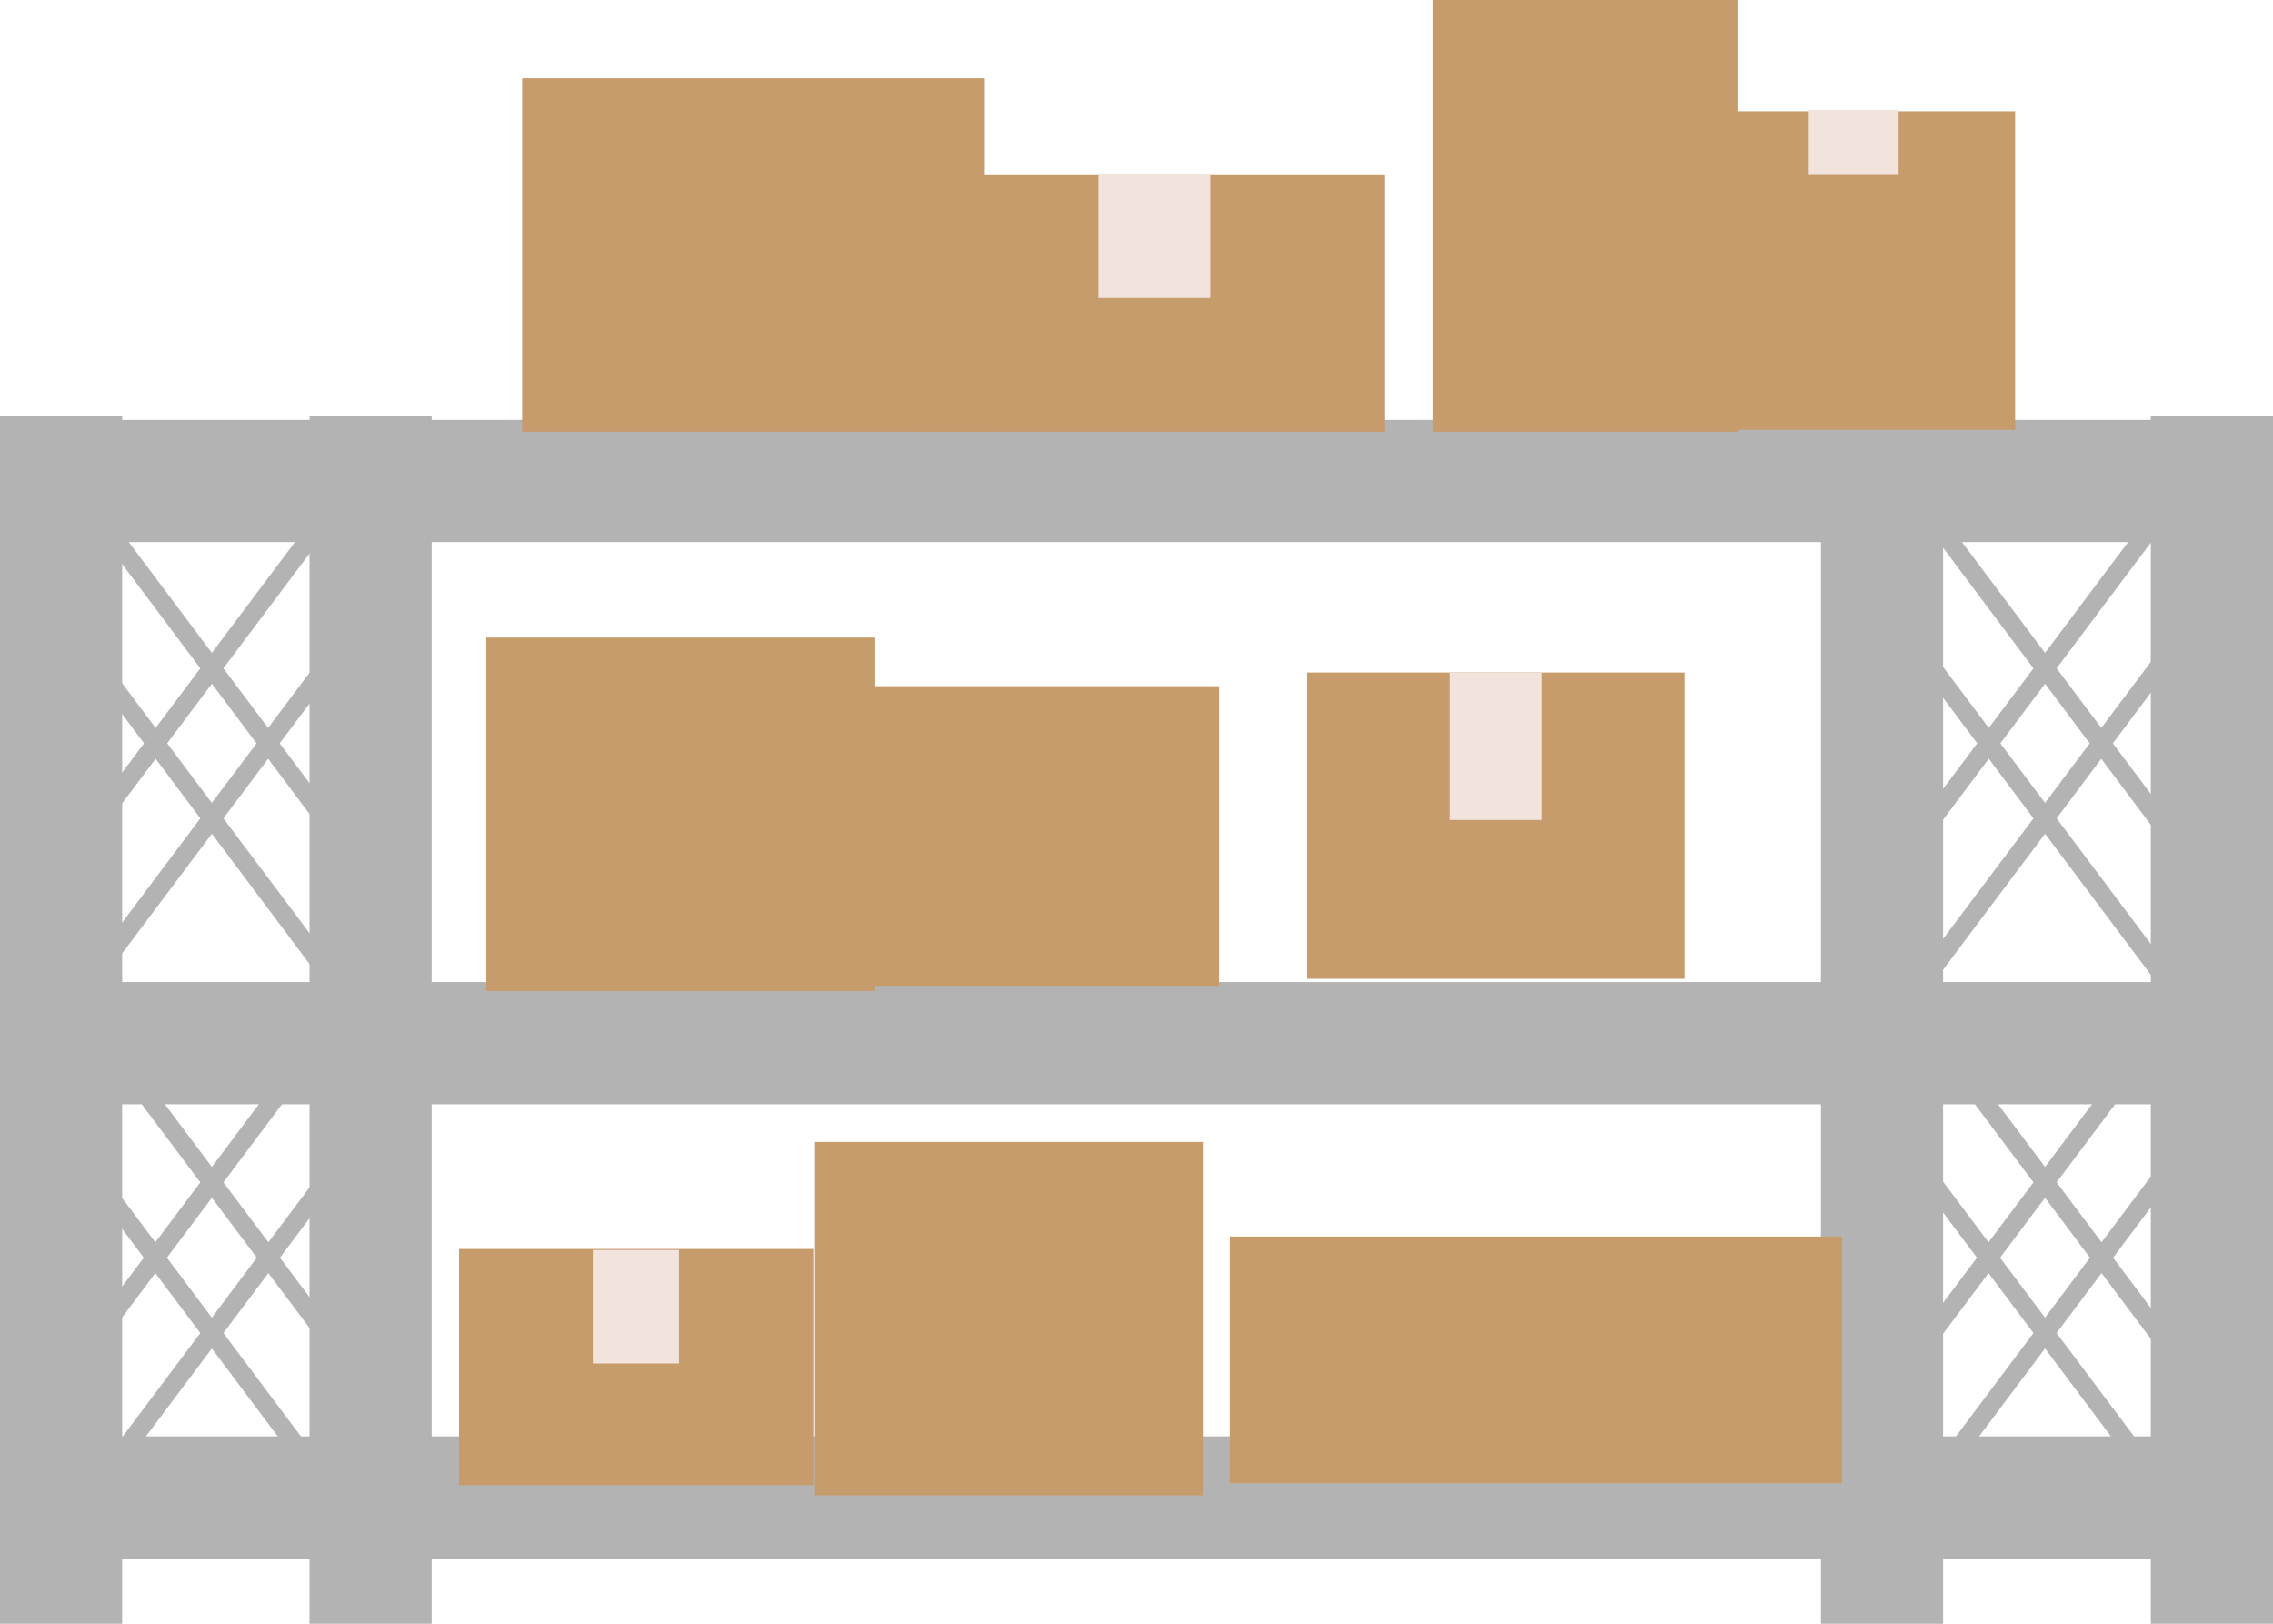 <svg xmlns="http://www.w3.org/2000/svg" width="77" height="55" viewBox="0 0 77 55">
  <g id="グループ_33110" data-name="グループ 33110" transform="translate(3748.57 -6575.323)">
    <rect id="長方形_4335" data-name="長方形 4335" width="75.897" height="4.139" transform="translate(-3748.57 6589.547)" fill="#b3b3b3"/>
    <rect id="長方形_4336" data-name="長方形 4336" width="4.139" height="40.915" transform="translate(-3675.709 6589.409)" fill="#b3b3b3"/>
    <rect id="長方形_4337" data-name="長方形 4337" width="4.139" height="40.915" transform="translate(-3686.886 6589.409)" fill="#b3b3b3"/>
    <rect id="長方形_4338" data-name="長方形 4338" width="4.139" height="40.915" transform="translate(-3738.083 6589.409)" fill="#b3b3b3"/>
    <rect id="長方形_4339" data-name="長方形 4339" width="4.139" height="40.915" transform="translate(-3748.57 6589.409)" fill="#b3b3b3"/>
    <rect id="長方形_4340" data-name="長方形 4340" width="75.897" height="4.139" transform="translate(-3748.57 6608.589)" fill="#b3b3b3"/>
    <rect id="長方形_4341" data-name="長方形 4341" width="75.897" height="4.139" transform="translate(-3748.57 6623.977)" fill="#b3b3b3"/>
    <rect id="長方形_4342" data-name="長方形 4342" width="16.558" height="0.627" transform="matrix(0.6, -0.8, 0.8, 0.6, -3685.48, 6605.687)" fill="#b3b3b3"/>
    <rect id="長方形_4343" data-name="長方形 4343" width="16.558" height="0.627" transform="matrix(0.6, -0.8, 0.8, 0.6, -3685.48, 6610.77)" fill="#b3b3b3"/>
    <rect id="長方形_4344" data-name="長方形 4344" width="0.627" height="16.558" transform="matrix(0.8, -0.6, 0.6, 0.8, -3683.545, 6592.814)" fill="#b3b3b3"/>
    <rect id="長方形_4345" data-name="長方形 4345" width="0.627" height="16.558" transform="matrix(0.8, -0.6, 0.6, 0.8, -3683.545, 6597.896)" fill="#b3b3b3"/>
    <rect id="長方形_4346" data-name="長方形 4346" width="16.558" height="0.627" transform="matrix(0.6, -0.8, 0.8, 0.6, -3685.48, 6623.098)" fill="#b3b3b3"/>
    <rect id="長方形_4347" data-name="長方形 4347" width="16.558" height="0.627" transform="matrix(0.6, -0.8, 0.8, 0.6, -3685.48, 6628.203)" fill="#b3b3b3"/>
    <rect id="長方形_4348" data-name="長方形 4348" width="0.627" height="16.558" transform="matrix(0.8, -0.6, 0.6, 0.8, -3683.545, 6610.225)" fill="#b3b3b3"/>
    <rect id="長方形_4349" data-name="長方形 4349" width="0.627" height="16.558" transform="matrix(0.8, -0.6, 0.6, 0.8, -3683.545, 6615.331)" fill="#b3b3b3"/>
    <rect id="長方形_4350" data-name="長方形 4350" width="16.558" height="0.627" transform="translate(-3747.579 6605.687) rotate(-53.129)" fill="#b3b3b3"/>
    <rect id="長方形_4351" data-name="長方形 4351" width="16.558" height="0.627" transform="translate(-3747.579 6610.77) rotate(-53.129)" fill="#b3b3b3"/>
    <rect id="長方形_4352" data-name="長方形 4352" width="0.627" height="16.558" transform="matrix(0.8, -0.6, 0.6, 0.8, -3745.644, 6592.814)" fill="#b3b3b3"/>
    <rect id="長方形_4353" data-name="長方形 4353" width="0.627" height="16.558" transform="matrix(0.8, -0.6, 0.6, 0.8, -3745.644, 6597.896)" fill="#b3b3b3"/>
    <rect id="長方形_4354" data-name="長方形 4354" width="16.558" height="0.627" transform="translate(-3747.579 6623.098) rotate(-53.129)" fill="#b3b3b3"/>
    <rect id="長方形_4355" data-name="長方形 4355" width="16.558" height="0.627" transform="translate(-3747.579 6628.203) rotate(-53.129)" fill="#b3b3b3"/>
    <rect id="長方形_4356" data-name="長方形 4356" width="0.627" height="16.558" transform="matrix(0.8, -0.6, 0.6, 0.8, -3745.644, 6610.225)" fill="#b3b3b3"/>
    <rect id="長方形_4357" data-name="長方形 4357" width="0.627" height="16.558" transform="matrix(0.8, -0.6, 0.6, 0.8, -3745.644, 6615.331)" fill="#b3b3b3"/>
    <rect id="長方形_4358" data-name="長方形 4358" width="11.245" height="10.789" transform="translate(-3691.552 6579.094)" fill="#c69c6d"/>
    <rect id="長方形_4359" data-name="長方形 4359" width="3.045" height="2.173" transform="translate(-3687.299 6579.049)" fill="#f2e4dd"/>
    <rect id="長方形_4360" data-name="長方形 4360" width="10.349" height="14.626" transform="translate(-3700.033 6575.323)" fill="#c69c6d"/>
    <rect id="長方形_4361" data-name="長方形 4361" width="15.648" height="11.974" transform="translate(-3730.879 6577.975)" fill="#c69c6d"/>
    <rect id="長方形_4362" data-name="長方形 4362" width="13.169" height="11.974" transform="translate(-3732.112 6596.92)" fill="#c69c6d"/>
    <rect id="長方形_4363" data-name="長方形 4363" width="13.169" height="11.974" transform="translate(-3720.983 6614.003)" fill="#c69c6d"/>
    <rect id="長方形_4364" data-name="長方形 4364" width="20.736" height="8.355" transform="translate(-3706.902 6617.208)" fill="#c69c6d"/>
    <rect id="長方形_4365" data-name="長方形 4365" width="13.169" height="10.151" transform="translate(-3720.433 6598.566)" fill="#c69c6d"/>
    <rect id="長方形_4366" data-name="長方形 4366" width="15.576" height="8.72" transform="translate(-3717.245 6581.229)" fill="#c69c6d"/>
    <rect id="長方形_4367" data-name="長方形 4367" width="3.788" height="4.189" transform="translate(-3711.351 6581.229)" fill="#f2e4dd"/>
    <rect id="長方形_4368" data-name="長方形 4368" width="12.794" height="10.376" transform="translate(-3704.3 6598.103)" fill="#c69c6d"/>
    <rect id="長方形_4369" data-name="長方形 4369" width="3.111" height="4.985" transform="translate(-3699.452 6598.113)" fill="#f2e4dd"/>
    <rect id="長方形_4370" data-name="長方形 4370" width="12.004" height="8.003" transform="translate(-3733.017 6617.629)" fill="#c69c6d"/>
    <rect id="長方形_4371" data-name="長方形 4371" width="2.919" height="3.845" transform="translate(-3728.483 6617.662)" fill="#f2e4dd"/>
  </g>
</svg>
